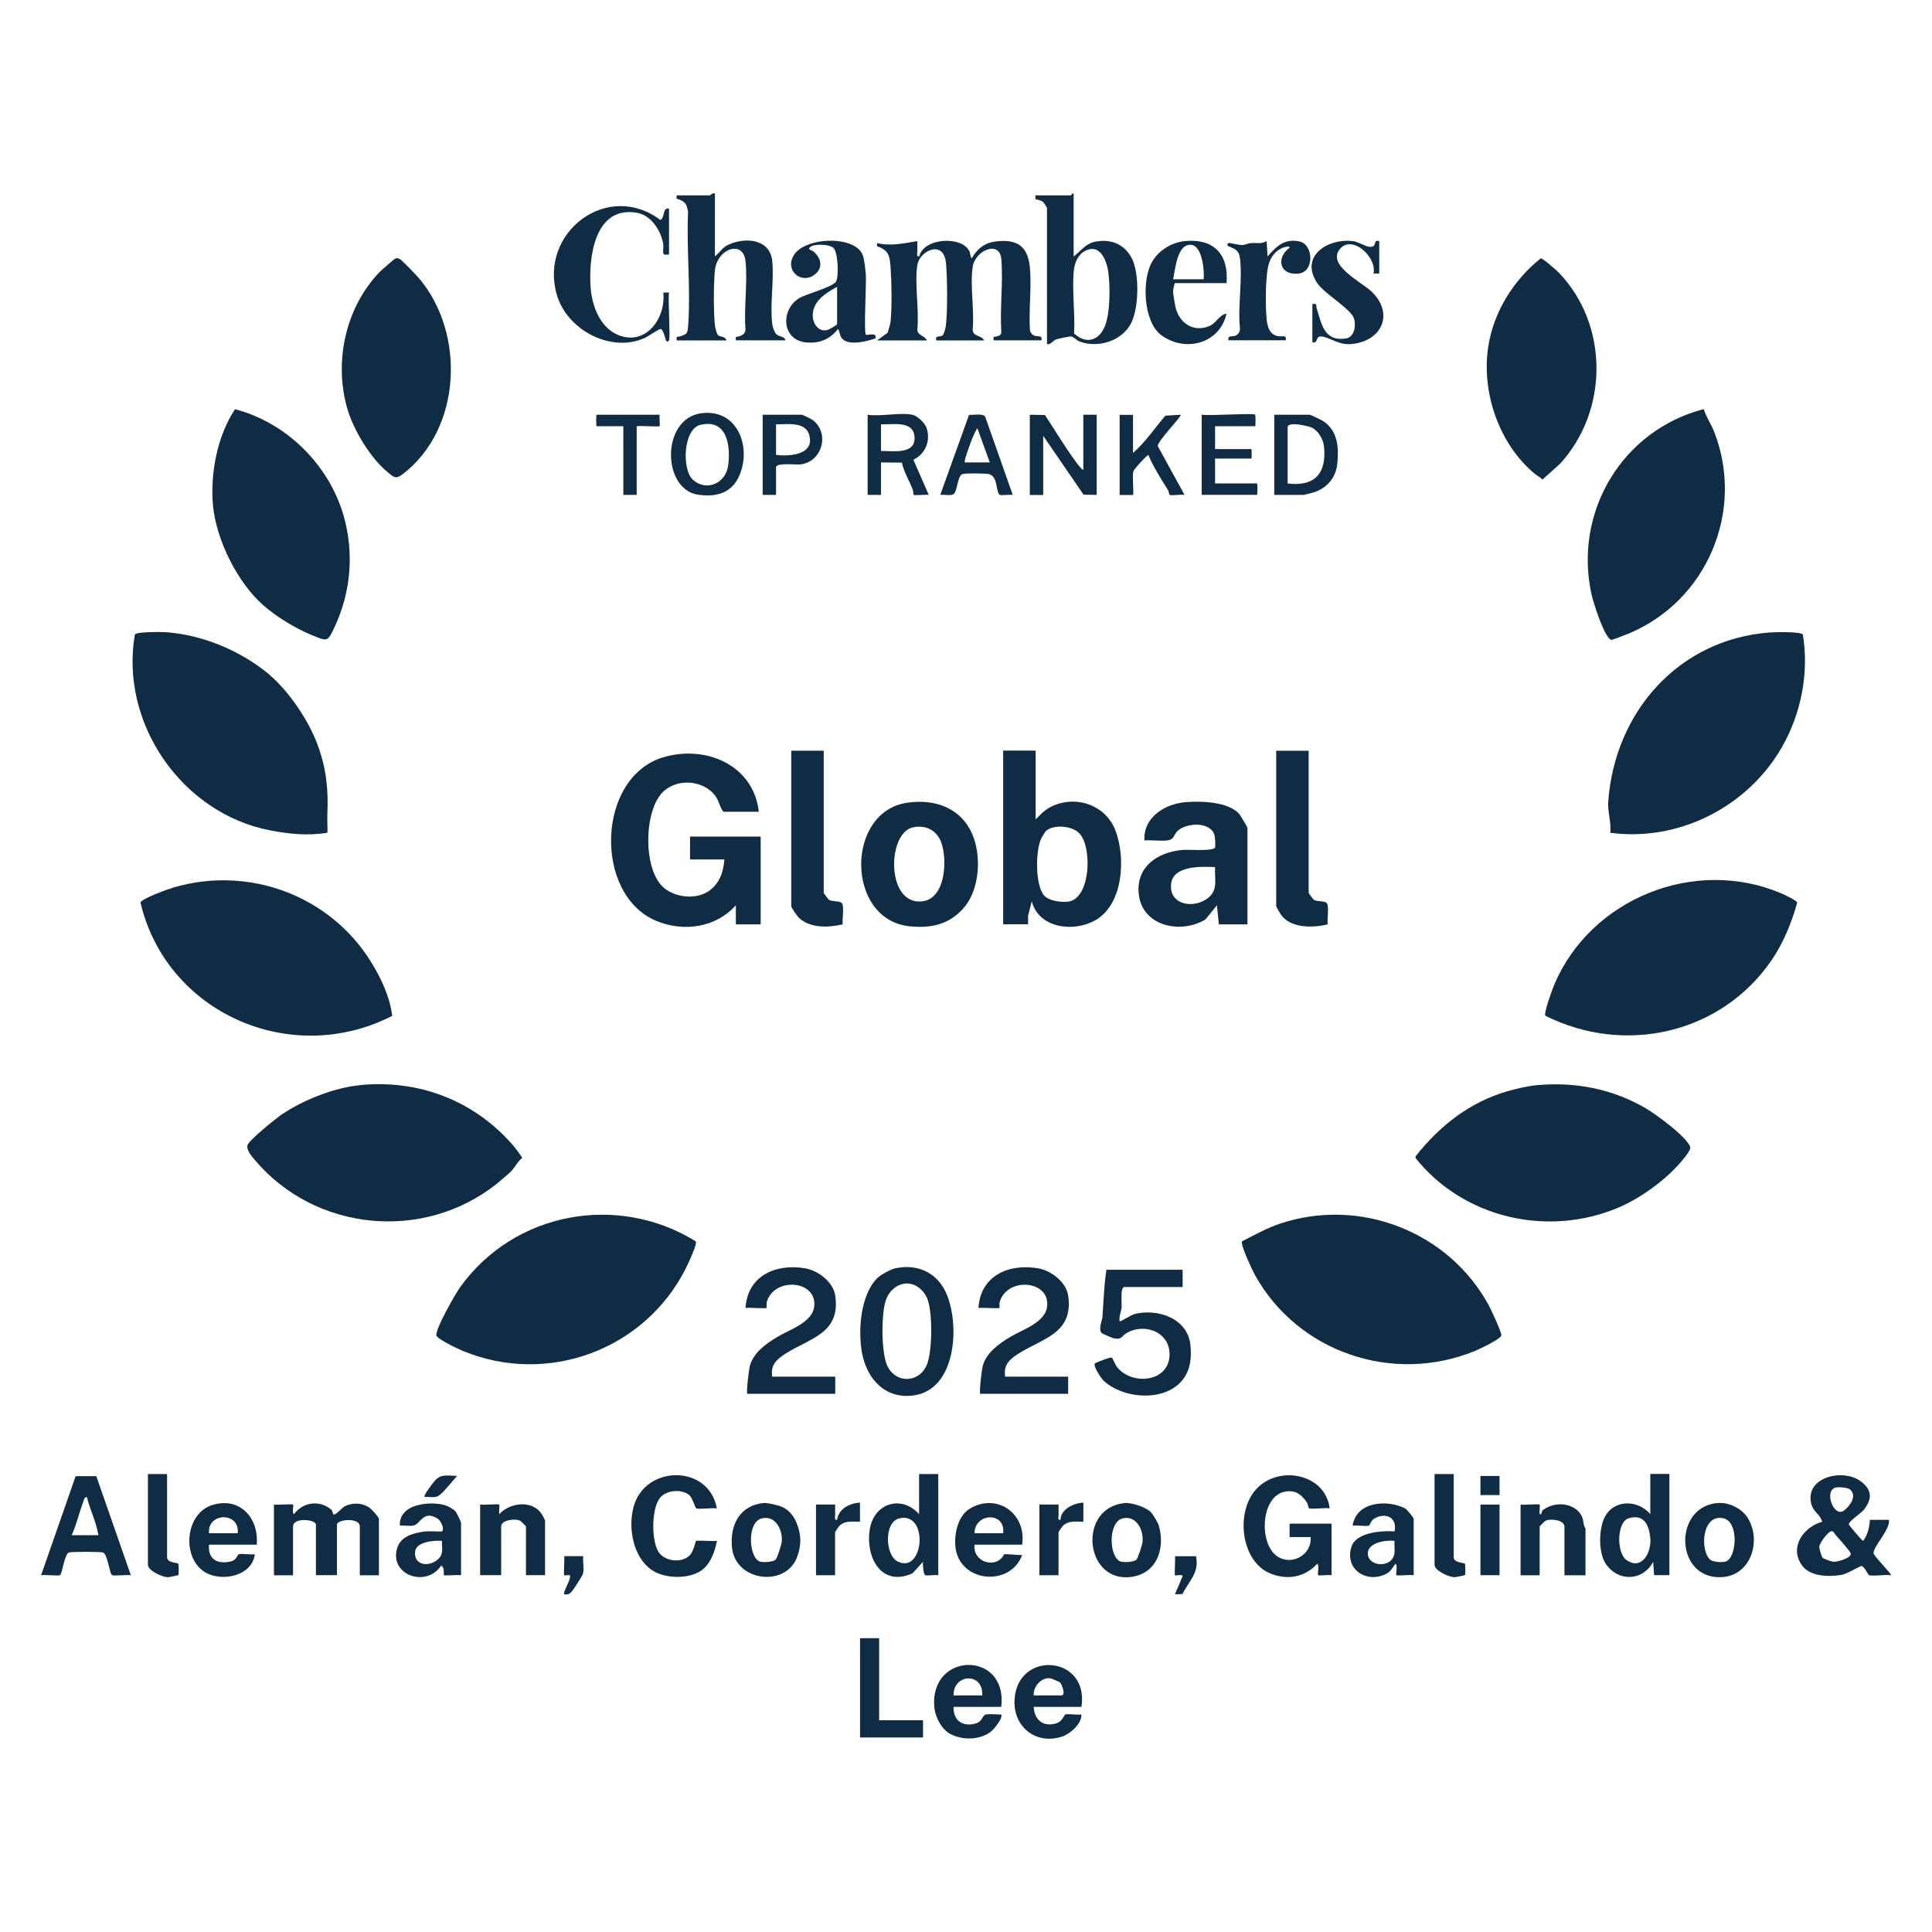 <svg xmlns="http://www.w3.org/2000/svg" id="Layer_1" width="250" height="250" viewBox="0 0 250 250"><defs><style>.cls-1{fill:#102c44;}</style></defs><path class="cls-1" d="M233.29,82.1c.82,4.96-.23,10.29-2.74,14.63-4.44,7.7-13.34,12.22-22.19,11.03.17-1.39-.36-2.7-.25-4.08.84-11.51,9.06-20.95,20.89-21.84.72-.05,3.95-.13,4.29.26Z"></path><path class="cls-1" d="M46.5,140.42c7.65-.77,14.79,1.96,19.83,7.72.19.22,1.26,1.57,1.23,1.71-.62.48-.95,1.25-1.46,1.76-.43.42-1.37,1.2-1.86,1.6-9.47,7.51-23.46,6.13-31.25-3.09-.43-.5-1.14-1.32-.96-1.94.19-.65,3.67-3.45,4.43-3.97,2.76-1.86,6.73-3.45,10.05-3.78Z"></path><path class="cls-1" d="M34.89,87.34c2.49,2.11,5.02,5.85,6.19,8.99s1.42,5.84,1.28,9.07c-.03.78.04,1.57.01,2.35-2.49.43-5,.17-7.47-.31-11.4-2.23-19.42-13.88-17.45-25.34.26-.37,3.4-.33,4.06-.29,4.78.35,9.74,2.44,13.39,5.52Z"></path><path class="cls-1" d="M199.98,131.45c-.28-.28.92-3.51,1.17-4.11,4.75-11.1,18.19-16.5,29.37-11.73.39.17,1.98.91,2.04,1.18-.73,2.62-1.79,5.24-3.34,7.49-6.52,9.5-18.99,12.3-29.24,7.16Z"></path><path class="cls-1" d="M50.75,131.45c-13.06,6.72-29.21-.34-32.57-14.66.1-.49,3.56-1.74,4.24-1.94,9.76-2.88,20.26,1.01,25.59,9.62,1.31,2.11,2.44,4.52,2.74,6.98Z"></path><path class="cls-1" d="M198.91,140.42c4.94-.45,9.7.48,13.98,2.95,1.3.75,5.42,3.75,5.82,5.06.12.4-.86,1.53-1.21,1.94-1.98,2.32-5.18,4.65-7.98,5.85-9.17,3.93-20.11,1.44-26.35-6.37v-.21c3.08-3.92,6.99-7.01,11.84-8.42,1.2-.35,2.66-.69,3.89-.8Z"></path><path class="cls-1" d="M90.02,160.63c.29.26-1.11,3.17-1.36,3.66-5.35,10.42-17.86,15.03-28.76,10.52-.61-.25-3.33-1.53-3.43-2.01-.16-.79,2.44-5.37,3.08-6.25,6.97-9.7,20.3-12.2,30.47-5.93Z"></path><path class="cls-1" d="M160.71,160.63c1.63-.82,3.23-1.73,4.98-2.31,10.31-3.41,21.72,1.05,26.92,10.52.31.57,1.73,3.59,1.66,3.97-.1.47-2.83,1.76-3.43,2.01-10.62,4.34-22.9.16-28.45-9.83-.31-.56-1.97-4.08-1.66-4.35Z"></path><path class="cls-1" d="M34.04,78.29c-3.27-2.87-6.07-8.4-6.48-12.9-.37-4.14.56-8.98,2.85-12.44,6.66,1.74,12.17,7.19,14.06,13.81,1.37,4.81.94,9.86-1.18,14.39-.9,1.93-.91,1.86-2.9,1.05-2.14-.87-4.62-2.38-6.35-3.91Z"></path><path class="cls-1" d="M220.46,52.93c.32,1.04.97,1.95,1.36,2.96,3.98,10.26-.95,21.82-10.99,26.06-.33.14-2.2.87-2.32.85-.88-.19-2.34-4.86-2.56-5.85-2.37-10.67,3.94-21.26,14.5-24.01Z"></path><path class="cls-1" d="M201.86,60.02l-2.26,2.03c-.34-.33-.76-.53-1.12-.84-4.55-3.86-6.78-10.47-5.91-16.29.68-4.54,3.27-8.67,6.8-11.49.23-.05,2.03,1.54,2.33,1.84,6.5,6.76,6.47,17.88.16,24.75Z"></path><path class="cls-1" d="M51.17,33.44c.25-.07.38-.02.59.1.27.14,2.14,2.09,2.47,2.48,6.04,7.16,5.5,19.49-2.1,25.32-.91.7-1.14.44-1.98-.25-2.2-1.8-4.39-5.42-5.19-8.15-1.77-6.05-.3-13.02,4.08-17.66.25-.26,1.99-1.79,2.13-1.83Z"></path><path class="cls-1" d="M98.19,105.04h-4.57c-.5-.56-.55-1.33-1-1.97-1.53-2.18-5.08-2.42-6.92-.51-2.41,2.51-2.51,10.09.25,12.36,1.53,1.25,4.16,1.51,5.8.36,1.38-.98,1.85-2.43,1.99-4.07h-4.45v-2.96h9.14v11.36h-3.21s0-2.47,0-2.47c-2.58,2.9-6.76,3.5-10.3,2.02-8.14-3.39-7.73-18.6.91-21.17,5.47-1.63,11.67.98,12.36,7.04Z"></path><path class="cls-1" d="M134.01,97.14v8.89c.78-.77,1.24-1.32,2.3-1.78,3.11-1.35,6.79,0,8.02,3.19,1.38,3.58,1.03,9.73-2.74,11.72-2.81,1.49-7.16.92-8.08-2.52l-.48,1.86v1.1s-3.22,0-3.22,0v-22.47h4.2ZM135.3,107.57c-.06.06-.54.86-.6,1-.7,1.57-.77,6,.43,7.33.66.73,2.52.96,3.41.7,2.57-.75,2.78-6.96,1.16-8.73-.95-1.05-3.39-1.24-4.4-.3Z"></path><path class="cls-1" d="M161.43,119.61h-3.71l-.25-2.47-1.49,1.84c-3.26,1.96-8.3.85-8.64-3.44-.27-3.44,2.46-5.24,5.58-5.55.88-.09,3.83.19,4.29-.28.09-.1.04-1.26-.03-1.54-.41-1.89-3.61-1.75-4.78-.67-.58.53-.38,1.17-1.46,1.26-.91.08-1.93-.08-2.85-.01-.17-2.97,2.61-4.72,5.3-4.95,1.99-.17,5.49-.07,6.93,1.48.19.21,1.1,1.75,1.1,1.86v12.47ZM157.23,112.2c-1.74-.08-5.37-.22-5.68,2.11-.37,2.79,2.95,3.38,4.82,1.85,1.29-1.06.77-2.48.86-3.96Z"></path><path class="cls-1" d="M117.4,103.87c3.57-.51,6.9.63,8.41,4.07,1.19,2.73.97,6.97-.93,9.33s-4.41,2.9-7.27,2.58c-8.18-.93-8.21-14.84-.2-15.98ZM118.12,107.06c-3.34.74-3.48,10.06,1.18,9.58,3.08-.32,3.32-5.4,2.49-7.65-.58-1.56-2.02-2.29-3.66-1.93Z"></path><path class="cls-1" d="M113.51,44.04l1.36-.99c.09-.44.31-.95.36-1.37.2-1.78.15-5.08.02-6.91-.09-1.35-.12-2.23-1.42-2.78-.34-.14-.4,0-.32-.54,1.7.44,3.48.03,5.19-.25.01.45-.01.91,0,1.36,0,.28-.16.68.25.61.58-2.42,5.51-2.67,6.48-.67.16.32.1.73.31.92.91-1.51,1.91-2.13,3.69-2.23,2.61-.15,3.64,1.07,3.85,3.58s-.17,5.35-.01,7.91c.02.26.16.47.36.63.54.43,1.28-.11,1.13.73h-6.18c-.07-.65.01-.39.36-.5s.62-.12.63-.6c-.2-3.05.25-6.38,0-9.4-.2-2.52-3.4-1.14-3.71,1-.36,2.44.25,5.62,0,8.15.07.92,1.18.66,1.48,1.36h-6.18c-.21-.79.57-.31.88-.73.12-.15.32-.9.35-1.13.23-1.86.2-6.25.02-8.15-.3-3.12-3.44-1.57-3.71.26-.37,2.51.26,5.79,0,8.39.05.75.99.74,1.24,1.36h-6.42Z"></path><path class="cls-1" d="M92.51,25.02v8.15c.7-.54.92-1.14,1.8-1.53,2.18-.98,5.34-.71,5.62,2.14.25,2.56-.32,5.63,0,8.15.04.33.26,1.02.47,1.26.36.43,1.08.26,1.25.85h-6.42c-.08-.65.01-.39.36-.5.48-.16.79-.31.88-.85-.23-2.85.29-6.11,0-8.9s-3.69-1.65-3.97,1.24c-.16,1.67-.18,5.52.02,7.16.03.25.23.97.35,1.13.25.33,1.02.16,1.12.73h-6.42c-.06-.6-.04-.4.35-.51,1.06-.29,1.06-.43,1.14-1.58.33-4.71-.25-9.81-.02-14.57-.2-.94-.27-1.21-1.15-1.57-.35-.14-.39,0-.32-.54h4.32s.31-.36.62-.25Z"></path><path class="cls-1" d="M138.95,33.17c1.01-.76,1.53-1.69,2.89-1.92,1.98-.34,3.7.38,4.62,2.19,1,1.97.91,6.32-.06,8.31-1.16,2.38-4.31,3.35-6.73,2.43-.41-.16-.71-.61-1.11-.64-.21-.02-1.59.28-1.86.37-.47.16-.69.69-1.22.63v-17.66s-.39-.64-.5-.74c-.3-.27-.93-.32-.99-.37-.02-.02-.02-.49,0-.49h4.57c.07,0,.18-.3.37-.25v8.15ZM141.11,32.23c-1.36.22-2.04,1.51-2.16,2.79-.25,2.55.18,5.53.04,8.13,1.48,1.4,3.18,1,3.97-.91.73-1.76.71-5.3.43-7.2-.17-1.15-.88-3.03-2.28-2.81Z"></path><path class="cls-1" d="M169.34,97.14v18.4c0,.05.61.85.65.88.5.31,1.46.1,1.71.47.32.46,0,2.07.1,2.72-1.93.47-4.76.53-6.03-1.23-.1-.14-.63-1.04-.63-1.1v-20.13h4.2Z"></path><path class="cls-1" d="M106.59,97.14v18.4c0,.05.61.85.65.88.5.31,1.46.1,1.71.47.32.46,0,2.07.1,2.72-1.79.41-4.03.53-5.55-.73-.27-.22-1.11-1.41-1.11-1.61v-20.13h4.2Z"></path><path class="cls-1" d="M115.9,164.11c2.94-.62,5.5.66,6.62,3.41,1.71,4.17,1.16,12.45-4.46,13.07-3.62.4-5.91-2.23-6.52-5.56-.53-2.88-.19-7.44,1.96-9.63.41-.42,1.84-1.19,2.4-1.31ZM117.16,166.09c-1.21.11-2.17,1.05-2.54,2.17-.6,1.78-.58,6.55.12,8.3,1.01,2.5,4.2,2.5,5.21,0,.7-1.74.72-6.51.12-8.3-.4-1.21-1.57-2.29-2.91-2.17Z"></path><path class="cls-1" d="M153.03,164.32v2.22h-7.53c-.57,0-.33,2.11-.36,2.6-.04.61-.4,1.2-.25,1.84.07.08,1.54-.85,1.9-.94,3-.77,6.91.55,7.25,4.02.15,1.56.04,3.03-.88,4.32-2.2,3.09-7.81,2.7-10.37.26-.31-.3-1.41-1.93-1.1-2.22.1-.1,2.07-.88,2.2-.73.15.17.43.98.76,1.34,1.99,2.24,6.42,1.78,6.68-1.48.24-3.05-3.05-4.47-5.54-3.06-.67.38-.58.93-1.72.67-.19-.04-1.49-.61-1.54-.68-.41-.59.09-1.57.13-2.13.15-2.02.2-4.03.51-6.04h9.88Z"></path><path class="cls-1" d="M96.71,180.37c-.17-.17.18-3.02.3-3.53.43-1.78,2.09-2.94,3.57-3.84s4.5-1.84,4.77-3.88c.47-3.47-5.13-3.93-6.12-.68-.08.26,0,.75-.05.81-.09.1-2.29-.07-2.71,0,.26-4.18,3.92-5.78,7.73-5.13,1.68.29,3.62,1.77,3.88,3.53.72,4.94-3.34,5.51-6.51,7.56-1.13.73-1.88,1.45-1.64,2.93h8.15v2.22h-11.36Z"></path><path class="cls-1" d="M126.85,180.37c-.17-.17.18-3.02.3-3.53.43-1.78,2.09-2.94,3.57-3.84s4.5-1.84,4.77-3.88c.47-3.47-5.13-3.93-6.12-.68-.08.26,0,.75-.05.81-.09.1-2.29-.07-2.71,0,.26-4.18,3.92-5.78,7.73-5.13,1.68.29,3.62,1.77,3.88,3.53.72,4.94-3.34,5.51-6.51,7.56-1.13.73-1.88,1.45-1.64,2.93h8.15v2.22h-11.36Z"></path><path class="cls-1" d="M86.58,44.04c-.36.42-.43-.07-.51-.35s-.33-1.12-.6-1.12c-.21,0-1.65.99-2.04,1.16-4.4,1.99-10.05-1.05-11.37-5.56-2.37-8.08,6.56-14.86,13.4-9.7.62-.33.23-1.64,1.11-1.48v5.93c-1.18.22-.61-.47-.75-1.35-.29-1.73-1.55-3.71-3.38-4.03-5.48-.98-6.31,5.73-6.01,9.71.18,2.38,1.23,5.13,3.54,6.09,3.57,1.48,6.21-2.11,5.86-5.49h.74c-.15.83.2,5.94,0,6.18Z"></path><path class="cls-1" d="M112.03,43.3c.18.18,1.5-.42,1.24.49-1.1.38-3.45,1.01-4.32,0-.33-.38-.26-.88-.5-1.23-1.09,1.37-2.45,1.93-4.21,1.74-3.1-.33-3.27-4.28-.78-5.74,1-.58,4.36-1.41,4.75-2.17.33-.65.25-3.78-.38-4.32-.56-.49-2.44-.53-2.96-.13-.46.36.2.45.32.54,1.15.91,1.39,2.32.06,3.17-1.72,1.1-3.78-.77-2.47-2.72,1.59-2.35,8.33-2.53,8.96.4.11.5.26,1.65.3,2.17.08,1.15-.28,7.51,0,7.79ZM108.32,37.12c-1.5.8-3.21,1.9-3.15,3.78.03,1.04.8,2.12,1.92,1.79.22-.06,1.23-.62,1.23-.76v-4.82Z"></path><path class="cls-1" d="M241.96,196.67h2.47c.2,1.21-2.07,3.5-1.99,4.32.04.39,2.4,2.71,2.24,2.84-.87-.1-1.98.14-2.81.01-.13-.02-.62-1.18-1.01-1.2-.18,0-1.85,1.02-2.53,1.14-1.65.28-4.05.26-5.13-1.19-1.73-2.35.16-5,2.58-5.67-.14-.83-1.09-1.25-1.37-2.21-1.02-3.56,4.11-4.8,6.44-2.98,1.4,1.09,1.41,2.22.37,3.59-.4.53-2.07,1.54-1.97,1.95.03.14,1.7,2.11,1.84,2.12.57-.72.84-1.82.87-2.71ZM239.44,192.77c-.29-.29-1.39-.36-1.81-.3-1.72.26-.35,4.03,1,2.98.76-.6,1.68-1.8.81-2.68ZM235.83,201.56c.16.16,1.25.56,1.54.54.45-.03,2.24-.49,2.11-1.09-.07-.31-1.63-2.01-2-2.45-.15-.18-.23-.51-.57-.41-.39.12-1.43,1.46-1.49,1.96-.03.26.28,1.3.42,1.45Z"></path><path class="cls-1" d="M172.3,203.83c-.34-.06-1.65.08-1.73,0-.14-.14.21-1.24-.12-1.48-1.58,1.69-3.64,2.12-5.81,1.36-4.1-1.42-4.82-8.02-2.1-11,2.9-3.18,8.96-2.05,9.52,2.47-.52-.11-2.44.16-2.69-.02-.05-.03-.13-.58-.3-.81-.73-1.02-1.46-1.56-2.76-1.34-3.23.56-3.48,6.92-.91,8.46,1.89,1.13,4.4-.36,4.19-2.58h-2.72s0-1.73,0-1.73h5.43v6.67Z"></path><path class="cls-1" d="M35.45,194.69c.42.07,2.37-.1,2.47,0,.12.12-.19,1.05.12,1.24,1.14-1.5,3.13-1.86,4.67-.71.43.32.32.61.4.71.23.29,1.16-.86,1.54-1.04,1.01-.47,2.19-.44,3.14.19.28.18,1.24,1.24,1.24,1.47v7.29h-2.47v-6.3c0-1.24-2.96-.93-2.96-.25v6.54h-2.72v-6.54c0-.68-2.96-1-2.96.25v6.3h-2.47v-9.14Z"></path><path class="cls-1" d="M158.71,36.63h-6.67c-.06,0-.26.92-.25,1.09.03.43.21,1.5.3,1.94.46,2.13,2.31,3.4,4.4,2.53.93-.39,1.24-1.43,2.22-1.61-.85,3.86-5.27,5.06-8.39,2.83-2.4-1.72-2.61-7.25-1.21-9.59.88-1.47,2.56-2.48,4.28-2.63,3.73-.33,5.63,1.78,5.32,5.44ZM155.75,36.14c.12-1.11-.18-4.34-1.61-4.46-1.84-.15-2.05,3.16-2.34,4.46h3.95Z"></path><path class="cls-1" d="M92.76,195.19c-.52-.11-2.44.16-2.69-.02-.07-.05-.51-1.36-.82-1.65-.93-.86-2.87-.75-3.76.2-1.23,1.32-1.23,5.72-.25,7.14.85,1.24,3.09,1.44,4.07.33.45-.51.68-1.72.75-1.79.09-.11,2.27.06,2.71-.01-.27,1.42-.86,3.1-2.14,3.91-1.69,1.08-4.76.98-6.39-.21-2.33-1.69-2.95-5.32-2.29-7.98,1.39-5.59,9.76-5.69,10.81.07Z"></path><path class="cls-1" d="M12.46,191.01l4.47,12.82c-.45-.08-2.29.13-2.45-.02-.34-.32-.56-2.74-1.16-2.92-.36-.11-4.03-.11-4.39,0-.6.18-.82,2.6-1.16,2.92-.16.15-2-.07-2.45.02l4.47-12.82h2.68ZM12.73,198.65c-.25-1.69-1.1-3.27-1.48-4.94-.38.04-.38.37-.48.63-.53,1.42-.87,2.93-1.49,4.31h3.46Z"></path><path class="cls-1" d="M169.83,39.35c.68-.11.42.13.55.55.65,2.05.94,4.32,3.78,3.9,1.09-.16,1.33-1.63,1.06-2.55-.36-1.26-3.81-3.2-4.77-4.62-2.31-3.44,1.3-5.85,4.68-5.42.79.1,2,1.06,2.62.62.29-.21.04-.84.72-.63v4.2s-.59-.02-.74,0c.48-2.07-2.69-5.07-4.32-3.21-1.8,2.06,2.74,4.32,3.95,5.43,3.11,2.83,1.55,6.53-2.49,6.9-1.73.16-2.88-.96-3.95-.98-.73-.02-.34.95-1.1.75v-4.94Z"></path><path class="cls-1" d="M216.02,190.74v13.09h-1.98s-.12-1.73-.12-1.73c-1.31,2.46-4.42,2.63-6.06.37-1.04-1.44-.99-4.41-.29-5.98,1.1-2.47,4.29-2.52,5.98-.57v-5.19h2.47ZM210.75,196.46c-1.54.46-1.61,4.47-.29,5.4,1.99,1.42,3.26-.99,3.09-2.83-.16-1.66-.8-3.16-2.79-2.57Z"></path><path class="cls-1" d="M121.41,190.74v13.09c-.36-.07-1.57.11-1.71-.02-.22-.21-.31-1.34-.27-1.71l-1.35,1.49c-4.08,1.83-6.13-2.13-5.52-5.76.57-3.32,4.09-4.43,6.37-1.9v-5.19h2.47ZM116.39,196.47c-2.02.45-1.88,4.75-.24,5.58,3.39,1.72,4.09-6.45.24-5.58Z"></path><path class="cls-1" d="M158.96,44.04c-.15-.89.73-.21,1.25-.85.19-.23.27-.44.24-.74-.31-2.84.38-6.4-.02-9.14-.11-.79-.48-1.04-1.16-1.32-.26-.11-.67-.22-.32-.54.09-.08,1.38.29,1.86.26.37-.03.68-.22,1-.25.73-.07,1.43.15,2.09-.26l.12,1.98c1.19-1.32,2.19-2.36,4.15-1.93,1.8.39,1.96,3.97-.19,4.16-2.43.22-2.88-2.03-1.12-3.35.04-.19-.23-.15-.37-.13-1.08.17-1.86.99-2.23,1.97-.55,1.48-.52,5.62-.37,7.3.09,1,.33,2.02,1.41,2.29.54.13,1.24-.25,1.07.54h-7.41Z"></path><path class="cls-1" d="M59.66,203.83c-.38-.06-2.15.08-2.22,0-.09-.11.17-1.01-.37-1.23-1.88,2.87-6.69,1.25-5.69-2.24.46-1.62,2.23-2.02,3.73-2.2.42-.05,2.01.06,2.09-.01.33-.3-.12-1.39-.65-1.69-1.76-1.03-2.15.68-2.97.92-.53.16-1.25-.03-1.82.04-.13-.97.46-1.83,1.31-2.28,1.22-.64,3.14-.75,4.45-.39.38.1,1.15.52,1.41.81.16.18.73,1.38.73,1.49v6.79ZM57.19,199.39c-1-.09-3.31.1-3.47,1.36-.22,1.77,1.68,2.06,2.85,1.11.9-.73.59-1.42.62-2.47Z"></path><path class="cls-1" d="M62.13,194.69c.42.07,2.37-.1,2.47,0,.07.07-.05.96,0,1.24,1.3-1.41,3.96-1.86,5.32-.26.16.19.61.99.61,1.12v7.04h-2.47v-6.3c0-.05-.64-.69-.74-.74-.67-.34-2.47-.11-2.47.74v6.3h-2.72v-9.14Z"></path><path class="cls-1" d="M196.76,194.69c.41.07,2.37-.1,2.47,0,.07.07-.05.96,0,1.24.4.08.14-.29.41-.5,1.43-1.18,4.01-1.05,4.99.66.34.59.17,1.16.53,1.7v6.05h-2.72v-6.3c0-.86-1.81-1.08-2.47-.74-.1.05-.74.69-.74.74v6.3h-2.47v-9.14Z"></path><path class="cls-1" d="M129.57,220.87h-6.18c-.07,1.81,1.27,2.67,2.98,2.11.72-.24.76-.98,1.13-1.1s1.25-.05,1.7-.03c.3.01.5-.07.36.37-.17.55-.99,1.64-1.49,1.97-1.48.99-3.56.99-5.11.18-1.11-.58-1.93-2.16-2.05-3.38-.73-7.29,9.52-7.46,8.65-.13ZM127.1,219.39c.19-3-3.76-2.87-3.71,0h3.71Z"></path><path class="cls-1" d="M182.92,203.83c-.39-.07-2.13.09-2.22,0-.14-.14.21-1.24-.12-1.48-.44.51-.54.95-1.18,1.29-2.53,1.33-5.48-.57-4.51-3.52.61-1.85,3.94-2.08,5.57-1.96.38-1.86-1.25-2.54-2.71-1.6-.4.26-.46.84-.65.87-.62.09-1.42-.09-2.07-.01.48-3.13,4.43-3.42,6.8-2.23.23.16,1.1,1.18,1.1,1.37v7.29ZM180.45,199.39c-1.08-.15-3.46.22-3.46,1.61,0,1.77,3.17,1.98,3.45,0,.07-.51-.03-1.08,0-1.6Z"></path><path class="cls-1" d="M139.94,220.87h-6.18c.09,1.7,1.25,2.67,2.98,2.11.74-.24.99-1.12,1.12-1.14.61-.09,1.42.09,2.07.01.07,1.18-1.42,2.5-2.46,2.85-3.34,1.13-6.36-1.18-6.19-4.71.31-6.52,9.7-5.81,8.66.87ZM133.76,219.39h3.58c.62,0,.07-1.43-.17-1.68-.09-.09-1.15-.54-1.32-.55-1.17-.09-2.17,1.11-2.09,2.23Z"></path><path class="cls-1" d="M132.28,199.88h-6.18c-.25,2.32,2.88,3.22,3.85,1.22l2.32.13c-1.61,4.2-8.11,3.51-8.63-1-.2-1.69.3-4.09,1.87-5.02,3.52-2.09,7.34.67,6.76,4.66ZM129.81,198.4c.34-2.82-3.69-2.66-3.71,0h3.71Z"></path><path class="cls-1" d="M33.23,199.88h-6.18c-.17,1.86,1.02,2.56,2.79,2.18.81-.18.9-.93,1.06-.95.61-.1,1.43.09,2.07.01-.32,2.79-4.23,3.63-6.41,2.34-3.07-1.81-2.66-7.6.91-8.71s6.05,1.68,5.75,5.13ZM30.76,198.4c.3-2.81-3.97-2.7-3.71,0h3.71Z"></path><path class="cls-1" d="M133.27,53.67l1.94.03c1.29,1.94,2.5,4,3.88,5.88.3.41.68.98,1.09,1.25v-7.16h1.73v10.37l-1.7-.03-5.22-7.62v7.66h-1.73v-10.37Z"></path><path class="cls-1" d="M98.87,194.49c.44-.04,1.72.27,2.17.44.91.34,1.59,1.1,1.97,1.98.68,1.56.73,2.99.13,4.58-1.48,3.95-7.97,3.17-8.42-1.24-.29-2.93,1-5.47,4.15-5.77ZM100.37,201.81c.22-.23.75-1.93.79-2.32.13-1.51-.78-3.41-2.55-3.02-2.03.45-1.72,5.17-.26,5.6.44.13,1.7.06,2.02-.26Z"></path><path class="cls-1" d="M145.56,194.49c.86-.08,2.76.55,3.38,1.2.24.25.92,1.38,1.01,1.71.9,3.12-.37,6.47-3.96,6.69-5.69.35-6.48-9.02-.43-9.6ZM147.06,201.81c.22-.23.75-1.93.79-2.32.13-1.51-.78-3.41-2.55-3.02-1.97.44-1.82,5.13-.26,5.6.44.13,1.7.06,2.02-.26Z"></path><path class="cls-1" d="M222.39,194.49c1.44-.08,3.08.76,3.81,2,1.75,2.96.35,7.37-3.38,7.59-6.13.37-6.39-9.25-.43-9.6ZM221.27,201.8c.35.33,1.54.4,2.01.27,1.46-.43,1.78-5.14-.26-5.6-2.77-.62-3.08,4.06-1.75,5.33Z"></path><path class="cls-1" d="M118.08,53.67c.62.14,1.58,1.04,1.8,1.66.59,1.64-.11,3.41-1.69,4.16l1.99,4.55c-.36-.06-1.88.09-1.96-.01-.04-.04-.03-.49-.13-.73-.44-1.12-1.13-2.23-1.39-3.44l-2.7-.02v4.2h-1.73v-10.37c1.66.25,4.28-.33,5.8,0ZM114,58.36c1.37-.04,4.31.5,4.34-1.6.04-2.4-2.69-1.81-4.34-1.85v3.46Z"></path><path class="cls-1" d="M90.72,53.48c4.44-.62,6.43,3.86,5.13,7.6-.89,2.56-2.83,3.28-5.43,2.95-4.77-.61-4.91-9.82.29-10.55ZM90.7,54.95c-2.34.52-2.48,5.84-1.04,7.13,1.77,1.59,4.27.45,4.57-1.87.33-2.54-.15-6.01-3.53-5.25Z"></path><polygon class="cls-1" points="113.76 211.98 113.76 222.6 119.44 222.6 119.44 224.83 111.29 224.83 111.29 211.98 113.76 211.98"></polygon><path class="cls-1" d="M164.89,64.04v-10.37h4.57c.13,0,1.61.71,1.84.87,1.81,1.27,1.95,3.36,1.75,5.43-.18,1.8-1.27,3.13-2.96,3.71-.19.06-1.3.36-1.37.36h-3.83ZM166.62,62.56c3.57.44,5.07-1.36,4.7-4.83-.09-.87-.74-2.01-1.56-2.39-.56-.26-3.14-.82-3.14-.07v7.29Z"></path><path class="cls-1" d="M146.61,53.67v4.94c1.61-1.38,2.8-3.22,4.19-4.82l1.98-.12c.2.17-3.04,3.42-2.96,4.07l3.46,6.3c-.43-.09-1.73.14-1.95-.02-.05-.04-.09-.45-.21-.64-.9-1.43-1.89-2.99-2.53-4.52-.4.25-1.85,1.84-1.94,2.14-.16.55.09,2.93-.04,3.05h-1.73v-10.37h1.73Z"></path><path class="cls-1" d="M162.42,53.67c.05.05.07,1.48,0,1.48h-5.19v2.96h4.69c.06,0,.06,1.23,0,1.23h-4.69v3.21h5.43c.07,0,.07,1.48,0,1.48h-7.16v-10.37c.91.18,6.67-.24,6.92,0Z"></path><path class="cls-1" d="M131.05,64.04c-.36-.07-1.57.11-1.71-.02-.53-.5-.14-2.59-1.61-2.71-.62-.05-2.72-.1-3.2.04-.61.18-.67,2.27-1.12,2.58-.38.27-1.26.04-1.74.11l3.72-10.35c.55.02,1.78-.22,2.09.22l3.57,10.13ZM128.08,59.84l-1.61-4.44c-.43.68-.8,1.64-1.06,2.4-.12.35-.7,1.89-.55,2.04h3.21Z"></path><path class="cls-1" d="M100.42,64.04h-1.73v-10.37h5.06c.14,0,1.27.57,1.49.74,2.16,1.72,1.12,5.42-1.72,5.69-.56.05-3.1-.24-3.1.36v3.58ZM100.42,54.91v3.95c1.48.2,4.58.08,4.39-2.06-.2-2.31-2.63-1.9-4.39-1.89Z"></path><path class="cls-1" d="M21.62,190.74v10.74c0,.79,1.27.68,1.46.88.05.05.06,1.4,0,1.45-.05.04-1.18.28-1.35.28-.72,0-2.59-.84-2.59-1.62v-11.73h2.47Z"></path><path class="cls-1" d="M188.11,190.74v10.74c0,.79,1.27.68,1.46.88.05.05.06,1.4,0,1.45-.05.04-1.18.28-1.35.28-.72,0-2.59-.84-2.59-1.62v-11.73h2.47Z"></path><path class="cls-1" d="M134.51,194.69h2.47c0,.45-.02.91,0,1.36,0,.28-.16.68.25.61.04-1.4,1.72-2.16,2.96-2.22v2.47c-1,0-1.98-.19-2.73.61-.1.11-.49.71-.49.75v5.56h-2.47v-9.14Z"></path><path class="cls-1" d="M105.6,194.69h2.47c0,.45-.02.91,0,1.36,0,.28-.16.68.25.61.21-1.44,1.62-2.15,2.96-2.22v2.47c-1,0-1.98-.19-2.73.61-.1.11-.49.71-.49.75v5.56h-2.47v-9.14Z"></path><path class="cls-1" d="M85.35,53.67c-.05.31.08,1.41,0,1.48-.1.1-2.5-.08-2.96,0v8.89h-1.73v-8.89h-3.46c-.07,0-.07-1.48,0-1.48h8.15Z"></path><rect class="cls-1" x="191.57" y="194.69" width="2.47" height="9.14"></rect><path class="cls-1" d="M154.76,201.36c.45,2.17-.88,3.18-1.76,4.91l-.96.03.99-2.34c0-.3-.88-.02-.99-.12-.09-.08.07-2.06,0-2.47h2.72Z"></path><path class="cls-1" d="M75.47,201.36c-.09.7.15,1.65-.04,2.3-.06.22-1.23,2.06-1.43,2.27-.33.34-.49.44-.99.37-.22-.22.93-1.97.74-2.47-.2-.04-.63.07-.74,0-.1-.07.06-2.07,0-2.46h2.47Z"></path><rect class="cls-1" x="191.57" y="190.99" width="2.47" height="2.47"></rect><path class="cls-1" d="M59.16,190.99c-.58.57-1.86,2.29-2.47,2.6-.51.26-1.18.07-1.73.12-.17-.16.48-1,.63-1.22,1.17-1.67,1.41-1.64,3.56-1.5Z"></path></svg>